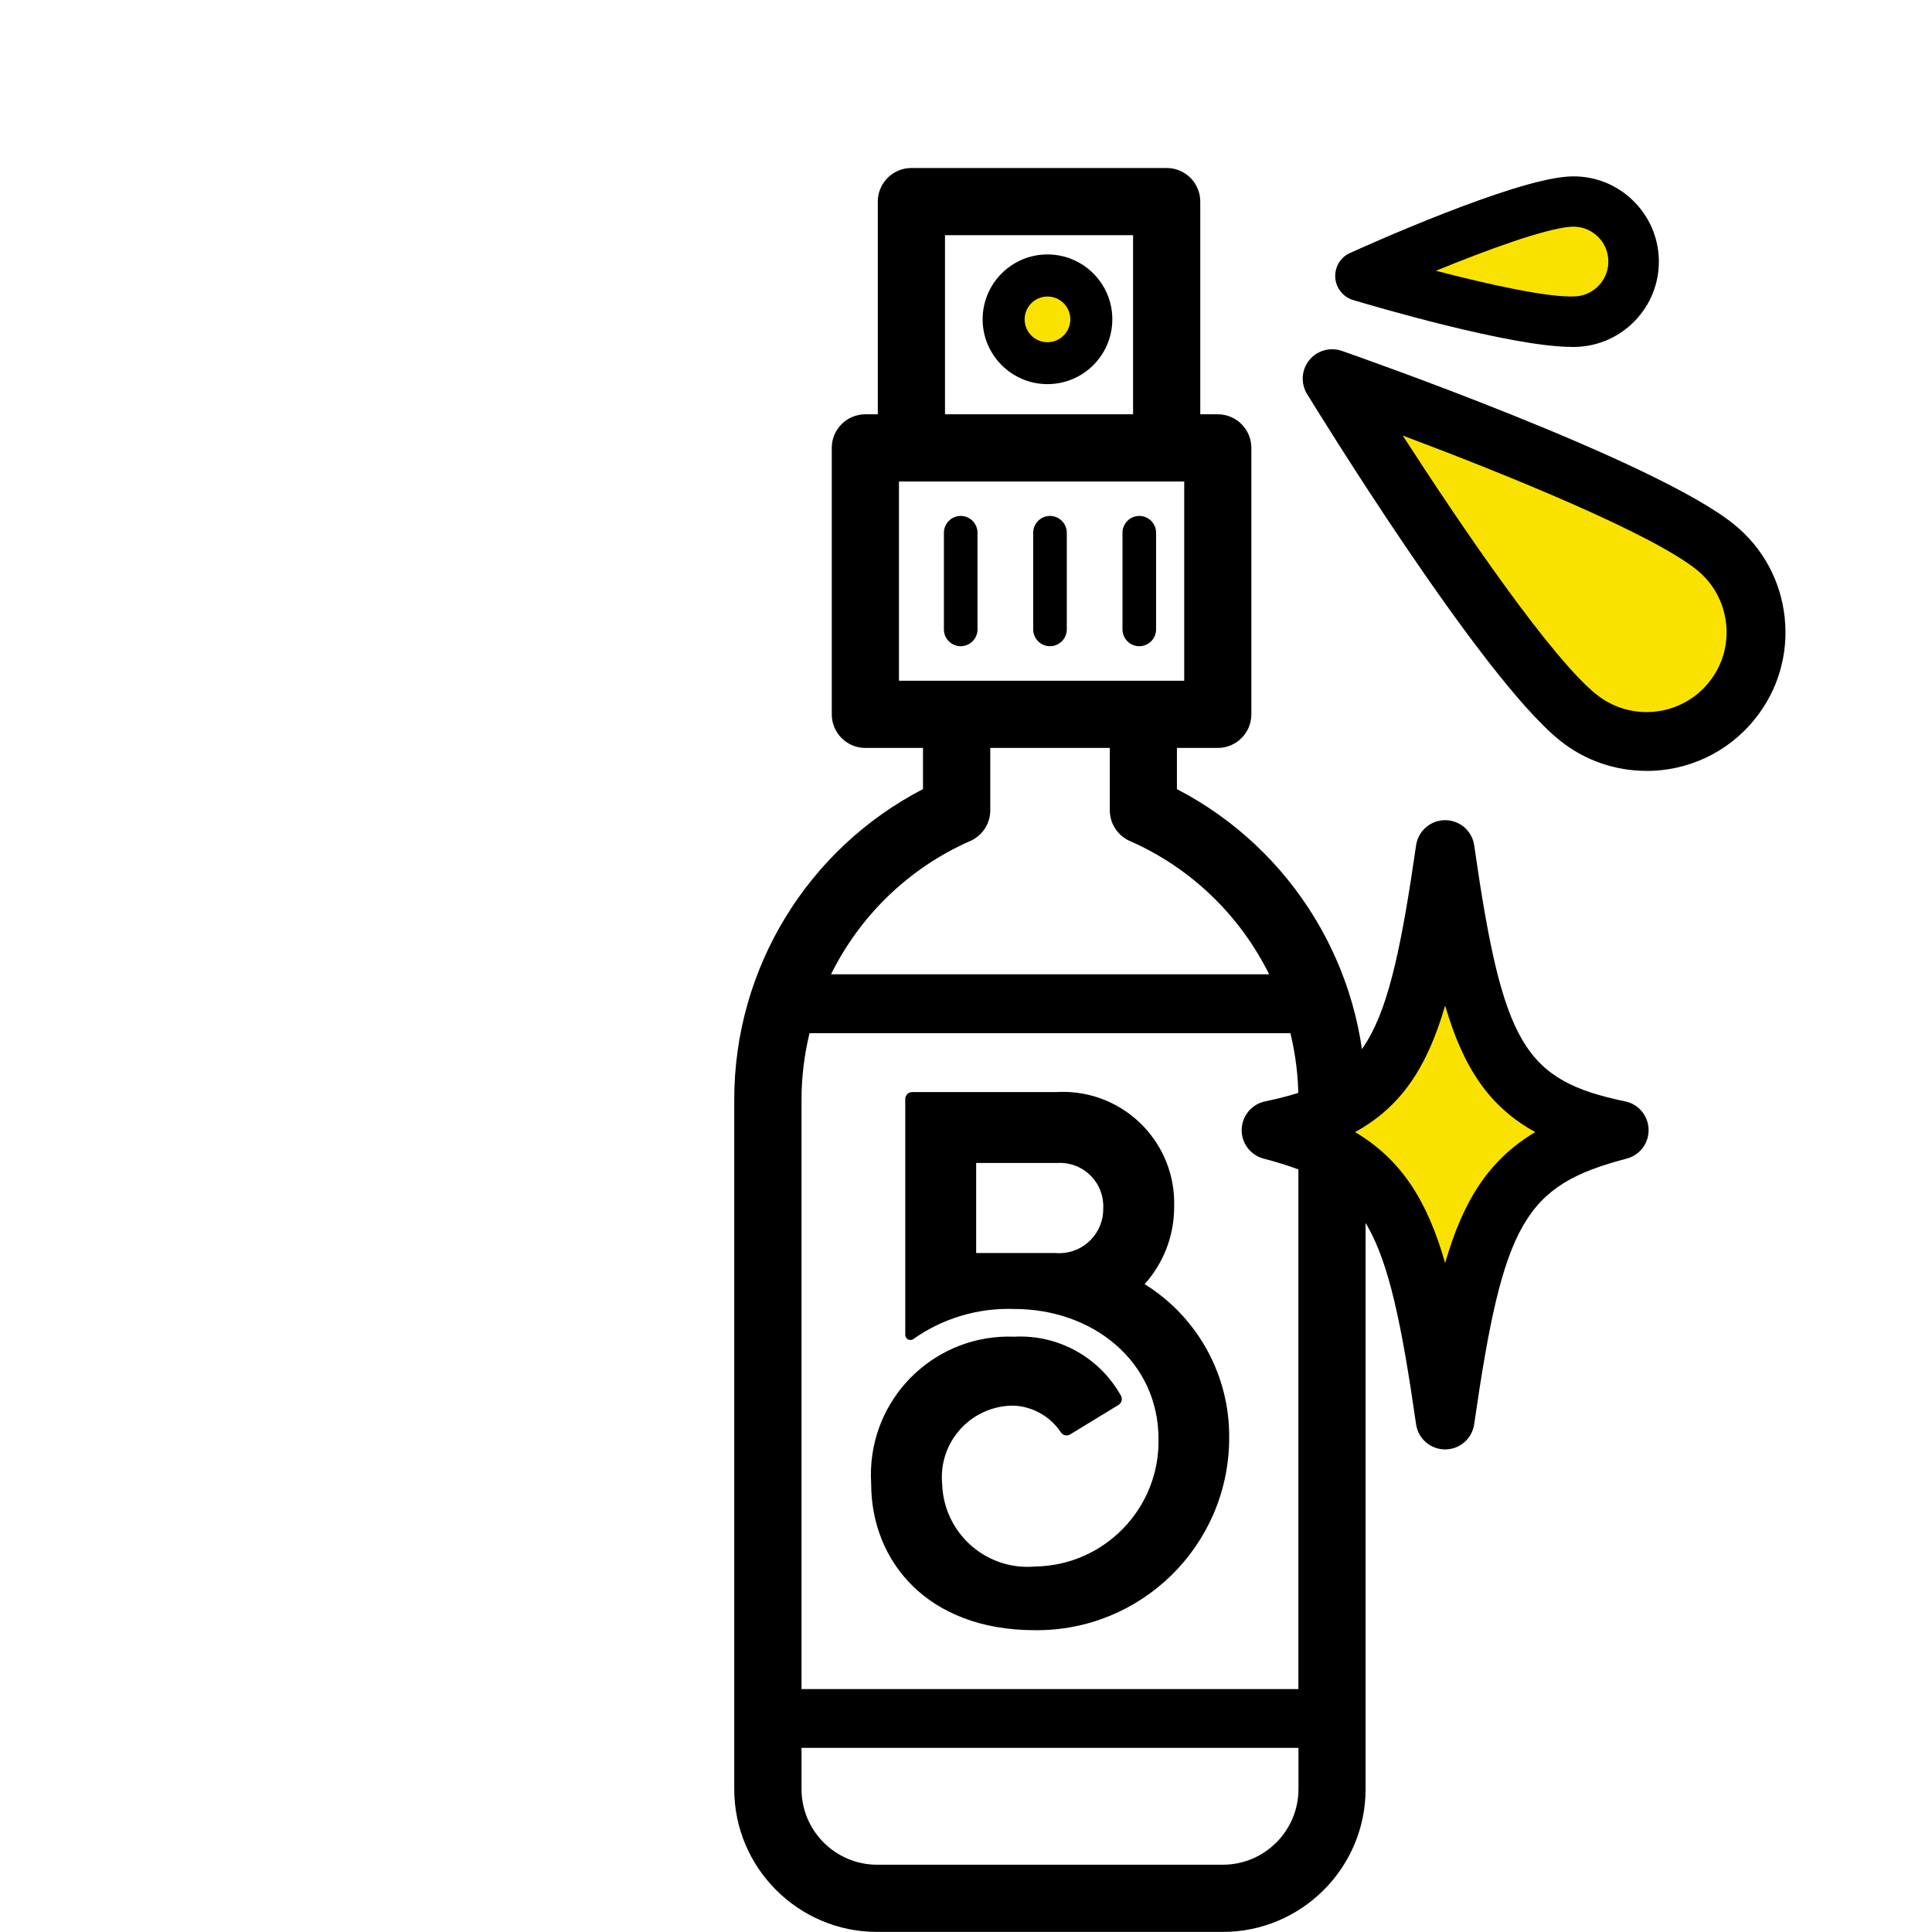 <svg id="Layer_1" data-name="Layer 1" xmlns="http://www.w3.org/2000/svg" viewBox="0 0 230 230">
  <defs>
    <style>
      .cls-1, .cls-2 {
        stroke-width: 0px;
      }

      .cls-2 {
        fill: #f9e200;
      }
    </style>
  </defs>
  <g>
    <path class="cls-2" d="m187.85,85.39c-9.06-7.31-29.27-40.33-29.27-40.33,0,0,36.55,12.74,45.62,20.05,5.6,4.51,6.48,12.71,1.96,18.31-4.51,5.6-12.71,6.48-18.31,1.96Z"/>
    <path class="cls-1" d="m196.01,91.77c-3.64,0-7.31-1.19-10.35-3.65h0c-9.43-7.6-29.22-39.85-30.06-41.22-.77-1.26-.67-2.87.26-4.02.93-1.15,2.48-1.59,3.88-1.11,1.52.53,37.24,13.03,46.66,20.63,3.44,2.77,5.59,6.71,6.06,11.1.47,4.39-.79,8.7-3.57,12.13-3.26,4.04-8.05,6.15-12.88,6.15Zm-5.96-9.1c4.09,3.29,10.1,2.65,13.39-1.44,1.6-1.98,2.33-4.46,2.05-6.99s-1.51-4.8-3.49-6.4c-5.38-4.33-22.67-11.36-35.01-15.99,7.15,11.08,17.68,26.49,23.05,30.82h0Z"/>
  </g>
  <g>
    <path class="cls-2" d="m187.81,38.28c-6.38.43-25.86-5.43-25.86-5.43,0,0,18.52-8.41,24.9-8.84,3.94-.26,7.35,2.72,7.61,6.66.26,3.94-2.72,7.35-6.66,7.61Z"/>
    <path class="cls-1" d="m187.15,41.3c-7.29,0-24.09-4.99-26.06-5.58-1.2-.36-2.04-1.42-2.13-2.67-.08-1.25.61-2.42,1.75-2.93,1.95-.88,19.21-8.65,25.94-9.1,2.71-.18,5.32.7,7.36,2.49,2.04,1.79,3.27,4.26,3.45,6.96.38,5.58-3.86,10.43-9.45,10.81h0c-.27.02-.56.03-.86.03Zm.66-3.02h0,0Zm-16.85-6.04c6.19,1.61,13.54,3.25,16.64,3.04,2.28-.15,4.02-2.14,3.86-4.42-.07-1.11-.57-2.12-1.41-2.85s-1.91-1.09-3.01-1.02c-3.12.21-10.17,2.82-16.09,5.24Z"/>
  </g>
  <g>
    <circle class="cls-2" cx="124.7" cy="38.01" r="5.22"/>
    <path class="cls-1" d="m124.7,45.73c-4.25,0-7.72-3.46-7.72-7.72s3.46-7.72,7.72-7.72,7.72,3.46,7.72,7.72-3.46,7.72-7.72,7.72Zm0-10.43c-1.5,0-2.72,1.22-2.72,2.72s1.22,2.72,2.72,2.72,2.72-1.22,2.72-2.72-1.22-2.72-2.72-2.72Z"/>
  </g>
  <g>
    <path class="cls-1" d="m140.11,93.94v-4.9h4.86c2.21,0,4-1.79,4-4v-31.72c0-2.21-1.79-4-4-4h-2.08v-25.32c0-2.21-1.79-4-4-4h-30.39c-2.21,0-4,1.79-4,4v25.32h-1.48c-2.21,0-4,1.79-4,4v31.72c0,2.21,1.79,4,4,4h6.86v4.9c-13.73,7.11-22.47,21.33-22.47,36.94v82.11c0,9.37,7.63,17,17,17h41.16c9.37,0,17-7.63,17-17v-82.11c0-15.6-8.74-29.83-22.47-36.94Zm-27.61-65.94h22.39v21.32h-22.39v-21.32Zm-5.48,29.32h33.96v23.72h-33.96v-23.72Zm8.42,42.83c1.47-.62,2.45-2.06,2.45-3.69v-7.42h14.23v7.42c0,1.52.86,2.9,2.21,3.58.06.03.12.06.18.08,7.37,3.24,13.14,8.94,16.58,15.87h-52.16c3.42-6.92,9.18-12.6,16.52-15.85Zm39.14,112.84c0,4.96-4.04,9-9,9h-41.16c-4.96,0-9-4.04-9-9v-4.91h59.16v4.91Zm-59.16-11.91v-70.2c0-2.7.34-5.34.95-7.88h57.25c.62,2.55.95,5.19.95,7.88v70.2h-59.16Z"/>
    <path class="cls-1" d="m136.26,152.88c2.28-2.53,3.53-5.81,3.52-9.21.24-7.32-5.5-13.44-12.82-13.68-.45-.01-.9,0-1.35.02h-17.02c-.45,0-.82.36-.82.82v28.08c0,.34.27.61.61.61.14,0,.27-.04.38-.13,3.5-2.46,7.7-3.71,11.98-3.56,9.34,0,17.18,6.21,17.18,15.51.13,8.23-6.43,15.01-14.66,15.15,0,0-.02,0-.03,0-5.6.5-10.53-3.64-11.03-9.23-.02-.21-.03-.42-.04-.63-.43-4.69,3.03-8.83,7.71-9.26.3-.03.59-.04.89-.03,2.25.13,4.31,1.31,5.55,3.2.24.35.72.45,1.08.23l5.77-3.52c.36-.22.49-.68.31-1.05-2.54-4.6-7.48-7.35-12.73-7.07-9.07-.35-16.7,6.72-17.05,15.79-.02.57-.01,1.14.02,1.71,0,9.21,6.68,17.44,19.48,17.44,12.65.13,23.01-10.02,23.14-22.67,0-.04,0-.08,0-.12.11-7.48-3.72-14.47-10.07-18.41Zm-10.07-3.69c-.18,0-.36,0-.53-.02h0s-9.45,0-9.45,0v-10.72h9.58c2.85-.21,5.33,1.92,5.54,4.77.02.2.02.4.01.6.06,2.91-2.24,5.31-5.15,5.37Z"/>
    <path class="cls-1" d="m114.37,61.42c-1.1,0-2,.9-2,2v11.51c0,1.1.9,2,2,2s2-.9,2-2v-11.51c0-1.1-.9-2-2-2Z"/>
    <path class="cls-1" d="m125,61.42c-1.1,0-2,.9-2,2v11.51c0,1.1.9,2,2,2s2-.9,2-2v-11.51c0-1.1-.9-2-2-2Z"/>
    <path class="cls-1" d="m135.63,61.42c-1.1,0-2,.9-2,2v11.51c0,1.1.9,2,2,2s2-.9,2-2v-11.51c0-1.1-.9-2-2-2Z"/>
  </g>
  <g>
    <path class="cls-2" d="m192.77,134.54c-14.53,3.8-17.31,10.69-20.73,34.51-3.42-23.82-6.19-30.71-20.73-34.51,14.53-3.03,17.31-9.6,20.73-33.41,3.42,23.82,6.19,30.38,20.73,33.41Z"/>
    <path class="cls-1" d="m172.04,172.55h0c-1.74,0-3.22-1.28-3.46-3-3.45-24.01-5.99-28.44-18.15-31.62-1.57-.41-2.65-1.85-2.61-3.47s1.19-3.01,2.78-3.34c12.05-2.52,14.57-6.79,17.98-30.48.25-1.72,1.72-3,3.46-3s3.22,1.28,3.46,3c3.4,23.69,5.92,27.97,17.98,30.48,1.59.33,2.74,1.71,2.78,3.34s-1.04,3.06-2.61,3.47c-12.16,3.18-14.7,7.61-18.15,31.62-.25,1.72-1.72,3-3.46,3Zm-10.72-37.78c5.54,3.31,8.59,8.17,10.72,15.59,2.14-7.42,5.19-12.28,10.73-15.59-5.54-3.04-8.59-7.75-10.73-15.06-2.13,7.3-5.19,12.02-10.72,15.06Z"/>
  </g>
</svg>